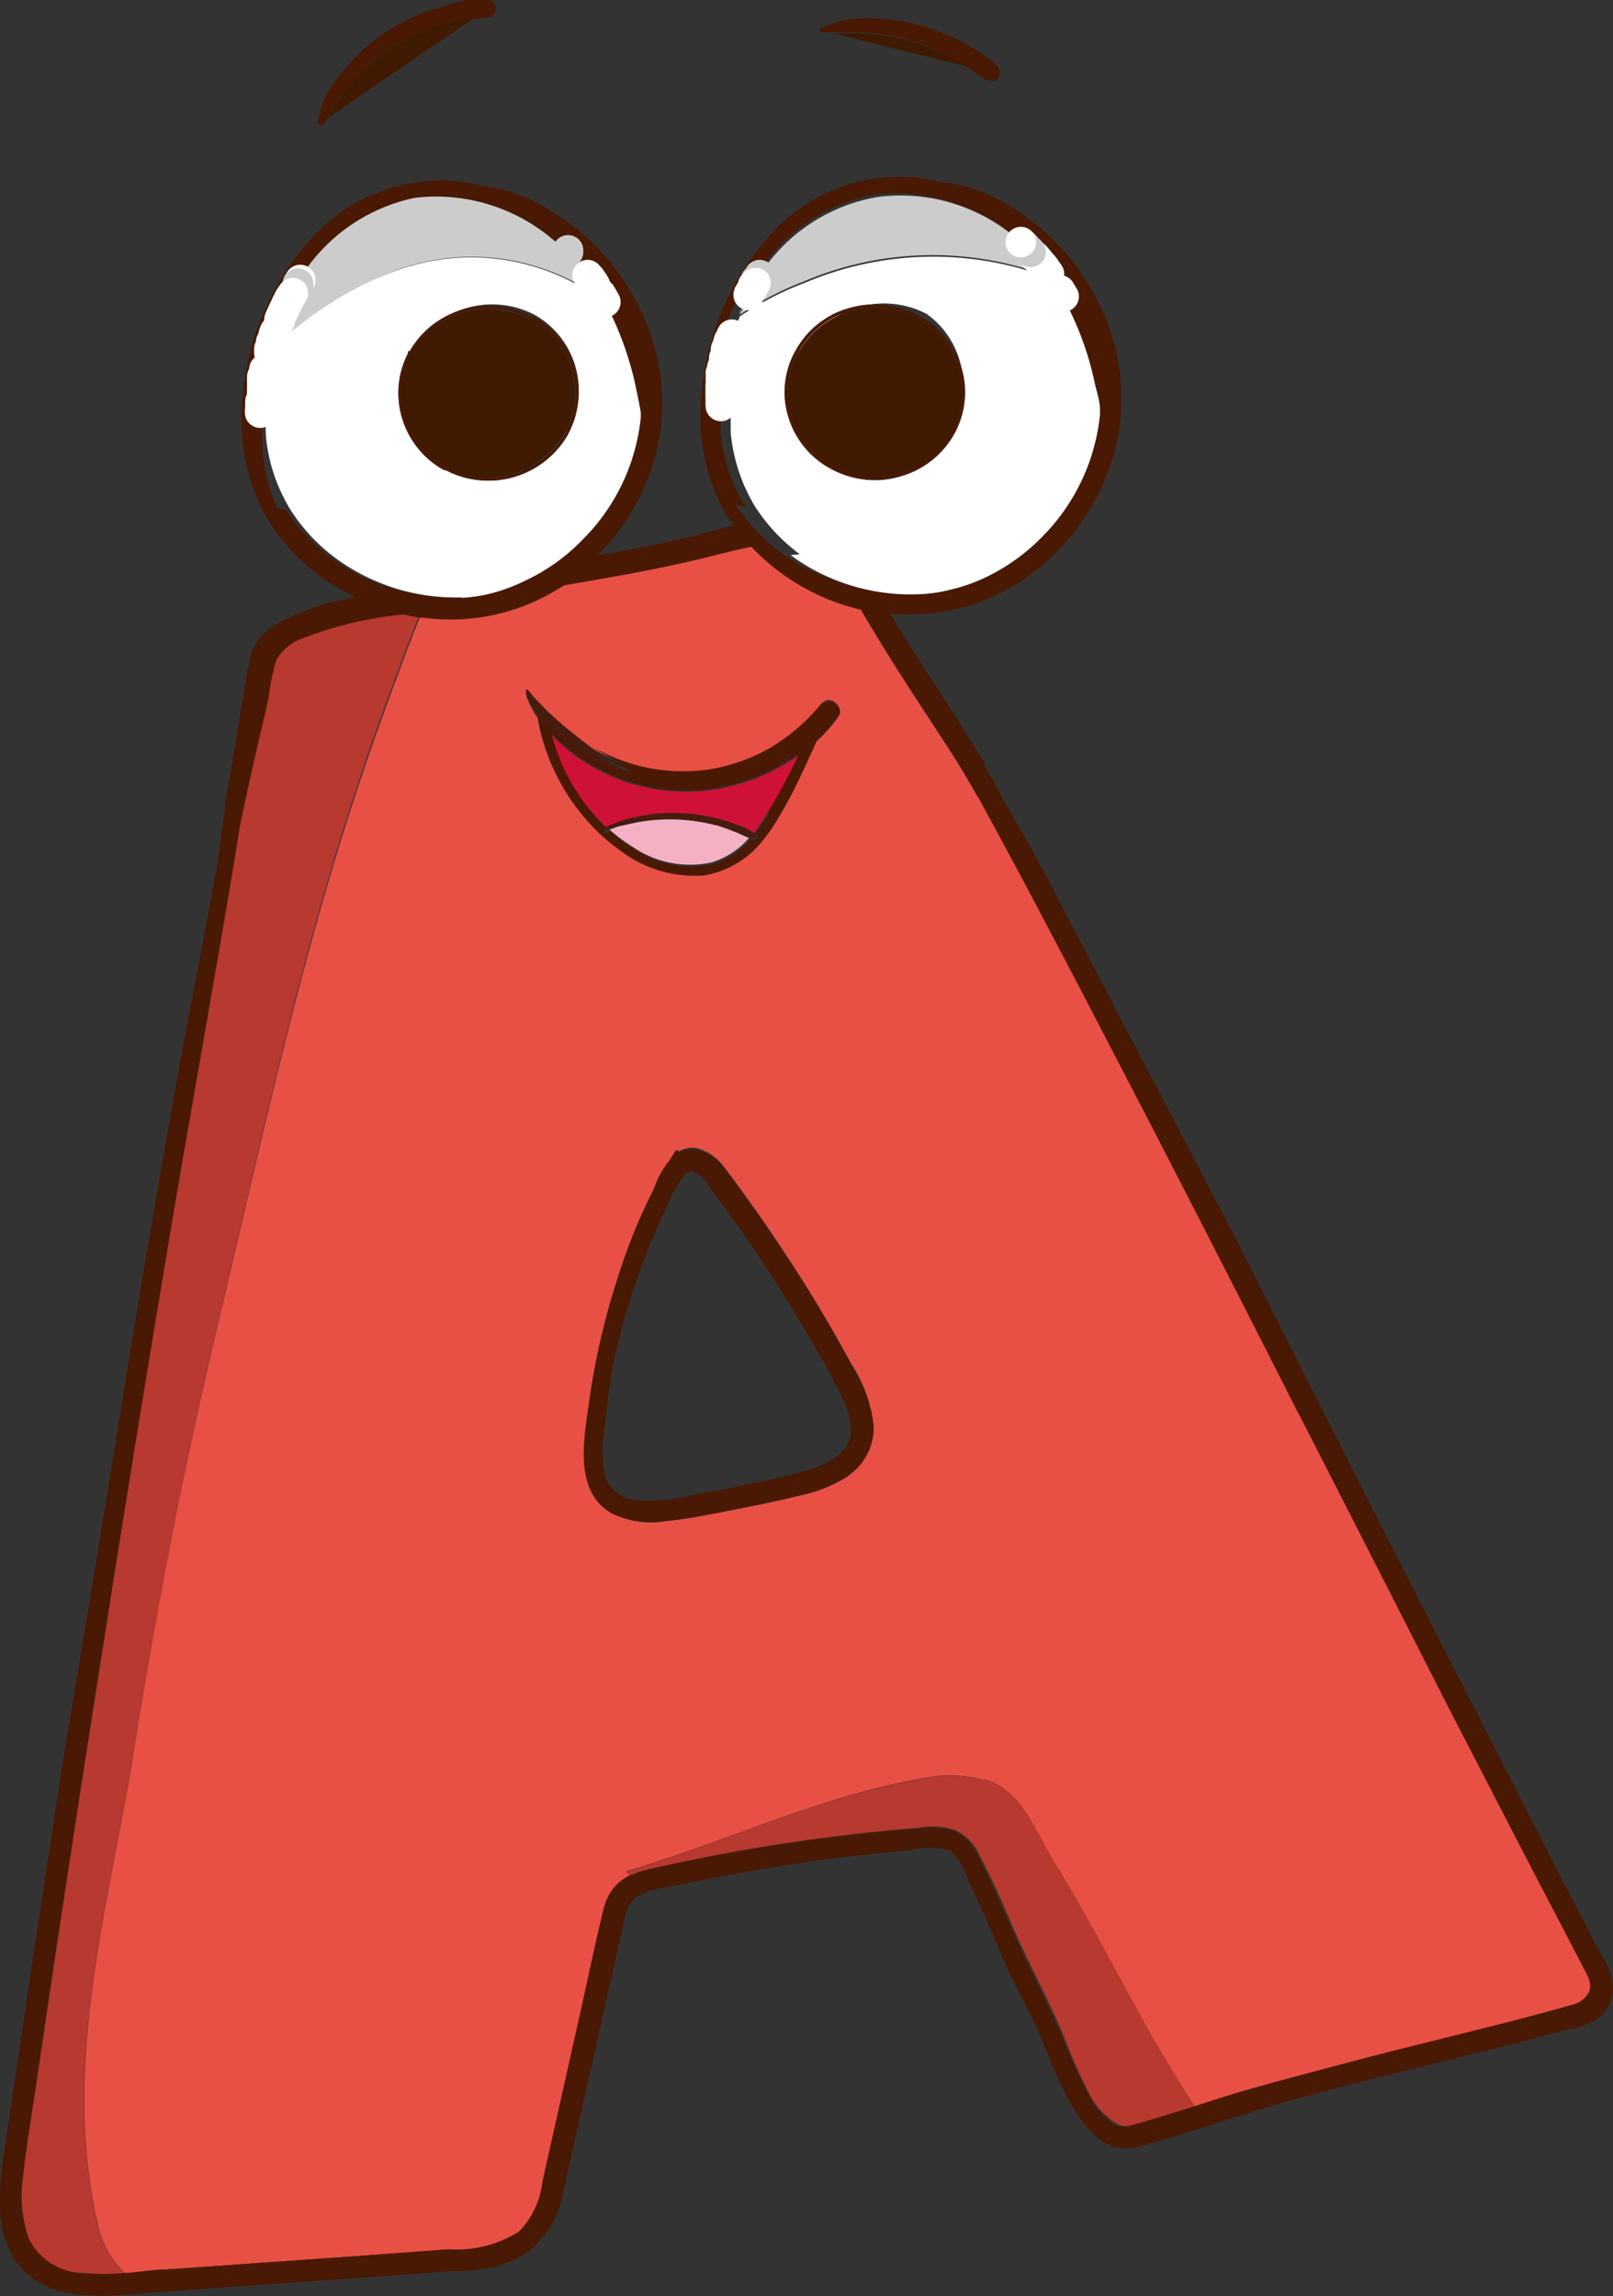 <svg id="Group_44728" data-name="Group 44728" xmlns="http://www.w3.org/2000/svg" xmlns:xlink="http://www.w3.org/1999/xlink" viewBox="0 0 52.76 75.11"><rect x="0" y="0" width="52.76" height="75.11" fill="#333333" stroke="none"/><defs><clipPath id="clip-path" transform="translate(-8.42 0)"><rect width="61.19" height="75.11" style="fill:none"/></clipPath></defs><g style="clip-path:url(#clip-path)"><g id="Group_44725" data-name="Group 44725"><path id="Path_590694" data-name="Path 590694" d="M40.39,26.06c-.72-1.31-1.59-2.53-2.39-3.8-.46-.71-.91-1.44-1.34-2.17l-.09-.16A7.19,7.19,0,0,1,33,17.87h0c-.55.1-1.09.25-1.63.38-1.48.37-3,.61-4.52.88a6.68,6.68,0,0,1-4.56,1.06l-.14,0q-.6,1.53-1.17,3.12C18.52,30,17.14,36.68,15.5,43.52c-1.1,4.66-2,9.25-2.74,14-.83,5-2.32,10.12-1.15,15.2a3.1,3.1,0,0,0,.9,1.64c.47,0,.93-.08,1.39-.12L20,73.81l3.09-.22a3.73,3.73,0,0,0,2.3-.58,2.74,2.74,0,0,0,.82-1.66l1.15-5.14c.28-1.26.54-2.53.84-3.78a1.64,1.64,0,0,1,.47-.84,1.61,1.61,0,0,1,.34-.24.49.49,0,0,0-.12-.13c3.39-1,6.65-2.61,10.18-3.12a4.22,4.22,0,0,1,1.5.12c1.21.37,1.62,1.64,2.23,2.63,1.6,2.66,2.93,5.5,4.65,8.07l1.65-.52c1.9-.56,3.81-1,5.73-1.51l2.87-.72,1.45-.39.77-.21a.76.76,0,0,0,.39-.24c.23-.28.1-.57,0-.86l-.65-1.24-1.31-2.51L55.8,55.83q-2.46-4.8-4.9-9.61t-5-9.77c-1.8-3.48-3.6-7-5.48-10.4M36.16,48.29a4.69,4.69,0,0,1-1.61.64c-.72.18-1.45.33-2.18.47s-1.43.29-2.15.36a2.88,2.88,0,0,1-1.8-.26c-1.23-.72-.9-2.4-.74-3.57a23.63,23.63,0,0,1,1-4.29,18.16,18.16,0,0,1,1.13-2.74c0-.07.05-.13.07-.19a2.9,2.9,0,0,1,.44-.74c.06-.1.12-.2.19-.3s.12,0,.1,0a.87.87,0,0,1,.65-.1,1.64,1.64,0,0,1,.87.64c.22.28.43.57.64.86.42.59.84,1.18,1.23,1.78.81,1.23,1.57,2.48,2.27,3.77a4.59,4.59,0,0,1,.72,2,1.92,1.92,0,0,1-.83,1.63m-.35-24.88a5.17,5.17,0,0,1-.72.83c-.22.49-.44,1-.68,1.45a11.37,11.37,0,0,1-.82,1.44l-.2.27a3,3,0,0,1-2,1.22,4,4,0,0,1-2.66-.76,6.7,6.7,0,0,1-.77-.64A6.78,6.78,0,0,1,26,23.48a2.65,2.65,0,0,1-.3-.55.77.77,0,0,1-.08-.34,0,0,0,0,1,.06,0h0l.18.22.2.2.36.37a9.19,9.19,0,0,0,.76.64c.21.17.43.33.65.48a5.87,5.87,0,0,0,3.78.73,5.75,5.75,0,0,0,2.05-.75A6.51,6.51,0,0,0,35.31,23c.24-.28.71.09.5.38" transform="translate(-8.42 0)" style="fill:#e85045"/><path id="Path_590695" data-name="Path 590695" d="M40.58,58.23a4.17,4.17,0,0,0-1.49-.12c-3.54.51-6.8,2.1-10.18,3.12l.12.13a2.8,2.8,0,0,1,.69-.23c1-.22,1.94-.42,2.91-.59,1.94-.34,3.88-.59,5.84-.75a2.31,2.31,0,0,1,1.22.09,1.66,1.66,0,0,1,.78.83c.4.76.75,1.54,1.08,2.33.52,1.2,1.15,2.33,1.65,3.53A20.09,20.09,0,0,0,44,68.4,2.46,2.46,0,0,0,45,69.5a.72.72,0,0,0,.54,0c.45-.12.89-.26,1.33-.4l.64-.2c-1.72-2.57-3-5.41-4.65-8.07-.61-1-1-2.26-2.23-2.63" transform="translate(-8.42 0)" style="fill:#b7392f"/><path id="Path_590696" data-name="Path 590696" d="M12.76,57.53c.77-4.75,1.63-9.34,2.73-14,1.64-6.85,3-13.52,5.46-20.25q.57-1.58,1.17-3.12a5.48,5.48,0,0,1-.56-.1,12.69,12.69,0,0,0-3.26.77,1.57,1.57,0,0,0-.9.74,9,9,0,0,0-.23,1.17c-.09.46-.2.91-.31,1.36-.22,1-.45,1.95-.65,2.93l-.13.88c-.59,3.86-1.3,7.71-1.95,11.57s-1.27,7.6-1.87,11.4-1.21,7.68-1.8,11.52c-.29,2-.59,4-.88,5.95-.14.93-.3,1.86-.4,2.8a4.36,4.36,0,0,0,.17,2.06,2,2,0,0,0,1.8,1.15,7.61,7.61,0,0,0,1.35,0,3.14,3.14,0,0,1-.9-1.64c-1.17-5.08.32-10.15,1.15-15.19" transform="translate(-8.42 0)" style="fill:#b7392f"/><path id="Path_590697" data-name="Path 590697" d="M40.65,25c-.85-1.41-1.78-2.77-2.65-4.17-.16-.25-.31-.5-.46-.76A6.66,6.66,0,0,0,42,18.89a7.52,7.52,0,0,0,2.88-4.11,6.94,6.94,0,0,0-.55-4.92,7.59,7.59,0,0,0-3.6-3.5,4.49,4.49,0,0,0-.61-.23L39.53,6a.18.18,0,0,0-.16,0,6.39,6.39,0,0,0-1.06-.2A5.69,5.69,0,0,0,33.6,7.7a8.78,8.78,0,0,0-2.21,5,6.84,6.84,0,0,0,.3,3.08,5.93,5.93,0,0,0,.72,1.42c-.59.13-1.17.31-1.72.43-.9.2-1.8.38-2.72.54a7.46,7.46,0,0,0,1.89-3.26A6.89,6.89,0,0,0,29.3,10a7.59,7.59,0,0,0-3.6-3.5,4.36,4.36,0,0,0-.6-.23c-.2-.06-.4-.09-.6-.15a.18.18,0,0,0-.16,0,6.39,6.39,0,0,0-1.06-.2,5.7,5.7,0,0,0-4.7,1.91,8.78,8.78,0,0,0-2.21,5,6.94,6.94,0,0,0,.3,3.07A6,6,0,0,0,17.94,18a6.72,6.72,0,0,0,2.12,1.54,7.83,7.83,0,0,0-2.41.78,1.9,1.9,0,0,0-1,1,12.16,12.16,0,0,0-.25,1.34c-.09.45-.16.91-.23,1.37-.12.74-.25,1.49-.38,2.23l0,.15c-.1.59-.17,1.18-.25,1.78v0Q15,31.16,14.43,34.1q-1.06,5.82-2,11.66T10.51,57.43q-.93,6-1.82,12.08C8.48,71,8.06,72.79,9,74.05c1.12,1.46,3.32,1,4.9.91l6.23-.44,3.15-.23a4.29,4.29,0,0,0,2.37-.59,3.21,3.21,0,0,0,1.21-2.07l.46-2.06,1.29-5.72c.1-.43.18-.88.29-1.3.21-.74,1.13-.76,1.76-.89,1-.22,2-.4,3-.57s2-.3,3-.41q.75-.09,1.5-.15a2.45,2.45,0,0,1,1.29,0c.37.2.53.75.7,1.11s.37.78.54,1.17c.29.67.55,1.34.88,2s.59,1.12.84,1.71.51,1.25.8,1.85c.45.9,1.19,2.17,2.4,1.86,1.74-.45,3.43-1.08,5.17-1.56,1.95-.54,3.92-1,5.89-1.5,1-.24,2-.5,2.93-.76A2.77,2.77,0,0,0,60.74,66a1.32,1.32,0,0,0,.44-.91,2.22,2.22,0,0,0-.38-1.14c-.23-.43-.45-.86-.67-1.29-.45-.85-.89-1.71-1.33-2.56q-2.55-5-5.07-9.92l-5-9.88Q46,35.09,43.3,29.92c-.17-.31-.33-.62-.49-.94-.32-.6-.63-1.21-1-1.82s-.79-1.44-1.21-2.15M50.89,46.23q2.46,4.8,4.9,9.61l2.52,4.88,1.31,2.51.65,1.25c.15.28.28.57,0,.86a.74.74,0,0,1-.39.23l-.77.22-1.44.38c-1,.25-1.92.48-2.88.72-1.92.47-3.83,1-5.73,1.52-.55.16-1.1.34-1.65.52l-.64.2c-.44.13-.88.27-1.33.39a.75.75,0,0,1-.55,0,2.51,2.51,0,0,1-.91-1.1c-.32-.59-.57-1.21-.83-1.82-.51-1.2-1.14-2.34-1.65-3.54-.34-.79-.69-1.57-1.08-2.33a1.7,1.7,0,0,0-.78-.83,2.45,2.45,0,0,0-1.23-.08c-2,.15-3.9.4-5.83.74-1,.18-2,.37-2.91.59a3.38,3.38,0,0,0-.7.23,1.67,1.67,0,0,0-.35.24,1.7,1.7,0,0,0-.46.84c-.31,1.25-.56,2.52-.85,3.78l-1.15,5.14A2.78,2.78,0,0,1,25.4,73a3.84,3.84,0,0,1-2.31.58L20,73.81l-6.12.43c-.45,0-.92.09-1.38.12a7.61,7.61,0,0,1-1.35,0,2,2,0,0,1-1.8-1.16,4.2,4.2,0,0,1-.18-2c.1-.94.26-1.88.4-2.81q.43-3,.89-5.94.87-5.77,1.79-11.52t1.87-11.41c.66-3.86,1.36-7.71,2-11.57.05-.29.09-.59.14-.88.2-1,.42-1.95.64-2.92.11-.46.22-.91.31-1.37a7.83,7.83,0,0,1,.24-1.17,1.58,1.58,0,0,1,.9-.74,12.5,12.5,0,0,1,3.26-.77l.55.11.14,0a6.68,6.68,0,0,0,4.56-1.06c1.51-.26,3-.51,4.52-.88.54-.13,1.08-.28,1.62-.38h0a7.15,7.15,0,0,0,3.6,2.06l.09.16c.43.74.88,1.46,1.34,2.18.8,1.25,1.67,2.48,2.39,3.8,1.88,3.43,3.67,6.91,5.48,10.39q2.52,4.88,5,9.78M32.81,16.59A5.57,5.57,0,0,1,32,14.18a6.7,6.7,0,0,1,0-.9V13a.38.38,0,0,1,0-.1V12.8a.41.41,0,0,1,0-.1v-.11l0-.18s0-.07,0-.1,0-.06,0-.1l0-.18a.3.3,0,0,1,0-.1,1.42,1.42,0,0,1,0-.2s0-.06,0-.1,0-.13.05-.19,0-.07,0-.1h0l0-.1,0-.1h0c0-.06,0-.12,0-.18s.11-.31.17-.46,0-.13.08-.19h0c0-.1.09-.2.14-.3l0,0c0-.1.1-.2.14-.3L33,9.52l.06-.1,0-.06,0-.08,0,0,0-.06s0-.09.07-.13A5.74,5.74,0,0,1,37,6.37a5.83,5.83,0,0,1,4.65,1.48l.1.09,0,0,0,0,.06.06.13.12,0,.05.13.14.06.07.06.07,0,0,.12.15.07.09.13.17h0l.12.18.24.36,0,.05,0,.07,0,.09a1.51,1.51,0,0,1,.11.22,9.78,9.78,0,0,1,.9,2.51c.07.31.14.61.19.92a.76.76,0,0,1,0,.15,6.59,6.59,0,0,1-1.9,4.06,6.31,6.31,0,0,1-1.89,1.34,5.83,5.83,0,0,1-1.06.38,5.73,5.73,0,0,1-1.09.16,6.61,6.61,0,0,1-4.18-1.29,5.63,5.63,0,0,1-1.47-1.57m-15,.12A5.57,5.57,0,0,1,17,14.3a7,7,0,0,1,0-.8v-.41A.37.37,0,0,1,17,13a.57.57,0,0,0,0-.13s0-.09,0-.13h0a2.51,2.51,0,0,1,0-.27.69.69,0,0,1,0-.13,2,2,0,0,1,0-.24v0c0-.16.07-.31.11-.47a.07.07,0,0,1,0-.05l0-.12,0-.08c0-.05,0-.1.05-.15a1.87,1.87,0,0,1,.07-.22l.05-.14c0-.1.07-.2.11-.3l0-.06,0-.1a2.56,2.56,0,0,0,.11-.24l0,0,.06-.11h0a.61.61,0,0,1,.07-.14,1.34,1.34,0,0,1,.06-.12v0L18,9.6a2.2,2.2,0,0,1,.15-.26l0-.05h0l.07-.11A5.75,5.75,0,0,1,22,6.48,5.88,5.88,0,0,1,26.68,8l.26.24,0,.05a5.9,5.9,0,0,1,.66.75l.08.11.09.13a.86.86,0,0,0,.07.1l0,0,.16.26.08.13h0a.54.54,0,0,1,.07.13h0a1.09,1.09,0,0,1,.08.15,9.85,9.85,0,0,1,.9,2.52c.07.3.14.61.19.92v.15a6.63,6.63,0,0,1-1.91,4.05A6.34,6.34,0,0,1,25.58,19a5.54,5.54,0,0,1-1.06.37,5,5,0,0,1-1.08.16,6.63,6.63,0,0,1-4.19-1.28,5.94,5.94,0,0,1-1.47-1.57" transform="translate(-8.42 0)" style="fill:#491903"/><path id="Path_590698" data-name="Path 590698" d="M37,46.67a4.45,4.45,0,0,0-.73-2q-1-1.93-2.26-3.77c-.4-.6-.81-1.2-1.24-1.78-.21-.29-.42-.59-.64-.87a1.62,1.62,0,0,0-.87-.63.82.82,0,0,0-.65.1c0-.06-.07-.12-.1-.06l-.19.3a3.08,3.08,0,0,0-.44.74c0,.07-.05.13-.07.19a18.27,18.27,0,0,0-1.13,2.75,24.09,24.09,0,0,0-1,4.29c-.16,1.17-.49,2.85.74,3.57a3,3,0,0,0,1.81.25c.72-.07,1.43-.22,2.15-.36s1.45-.29,2.17-.46a4.71,4.71,0,0,0,1.61-.65A1.92,1.92,0,0,0,37,46.66m-6,2.26a5.65,5.65,0,0,1-1.74.16,1.14,1.14,0,0,1-1.05-.81,4.31,4.31,0,0,1,0-1.64c.06-.59.13-1.17.22-1.75a22.61,22.61,0,0,1,.7-2.69c.23-.65.47-1.3.74-1.93.14-.33.3-.65.45-1a4.44,4.44,0,0,1,.42-.73.58.58,0,0,1,.18-.17.22.22,0,0,1,.22,0c.25.09.43.39.58.6.4.53.8,1.08,1.18,1.64.77,1.12,1.5,2.28,2.18,3.47.33.56.64,1.13.92,1.72a2.36,2.36,0,0,1,.24.9,1.12,1.12,0,0,1,0,.32.94.94,0,0,1-.15.32,1.52,1.52,0,0,1-.5.44,3.79,3.79,0,0,1-.68.3,17.75,17.75,0,0,1-1.78.43c-.69.15-1.38.29-2.07.4" transform="translate(-8.42 0)" style="fill:#491903"/><path id="Path_590699" data-name="Path 590699" d="M34.28,18.16a6.63,6.63,0,0,0,4.19,1.28,4.86,4.86,0,0,0,1.08-.16,5.54,5.54,0,0,0,1.06-.37,6.52,6.52,0,0,0,1.9-1.35,6.61,6.61,0,0,0,1.89-4s0-.1,0-.15c0-.31-.12-.62-.18-.92a10.24,10.24,0,0,0-.9-2.52l-.12-.22-.05-.08,0-.07,0-.05-.23-.37a9.53,9.53,0,0,0-1.17-.41,10.73,10.73,0,0,0-7,.48,10.24,10.24,0,0,0-2.13,1.1h0l-.07.18c-.06.15-.12.31-.17.47l-.06.18h0l0,.1s0,.06,0,.1h0l0,.09,0,.2a.44.44,0,0,1,0,.1c0,.06,0,.13,0,.19l0,.1,0,.19s0,.06,0,.09,0,.07,0,.1a1.37,1.37,0,0,0,0,.19v0s0,.06,0,.09,0,.06,0,.1v0s0,.07,0,.1v.33c0,.3,0,.6,0,.9a5.72,5.72,0,0,0,.79,2.41,5.94,5.94,0,0,0,1.47,1.57m.16-6.68a2.92,2.92,0,0,1,1.75-1.4,3,3,0,0,1,2.24.22A2.84,2.84,0,0,1,39.86,12a2.79,2.79,0,0,1-.22,2.19,2.9,2.9,0,0,1-1.75,1.39,2.82,2.82,0,0,1-.87.13,3,3,0,0,1-1.37-.35,2.84,2.84,0,0,1-1.43-1.7,2.76,2.76,0,0,1,.22-2.18" transform="translate(-8.42 0)" style="fill:#fff"/><path id="Path_590700" data-name="Path 590700" d="M43.16,9.62l.05.08" transform="translate(-8.42 0)" style="fill:none;stroke:#fff;stroke-linecap:round;stroke-linejoin:round"/><path id="Path_590701" data-name="Path 590701" d="M43.09,9.5l0,.05" transform="translate(-8.42 0)" style="fill:none;stroke:#fff;stroke-linecap:round;stroke-linejoin:round"/><path id="Path_590702" data-name="Path 590702" d="M34.73,9.2a10.73,10.73,0,0,1,7-.48,9.53,9.53,0,0,1,1.17.41L42.73,9h0l-.13-.18-.06-.08-.13-.15,0,0-.06-.07-.07-.07a.86.86,0,0,0-.13-.14l0-.05A1.59,1.59,0,0,1,42,8.06L41.9,8l0,0,0,0-.1-.09a5.84,5.84,0,0,0-4.64-1.47A5.71,5.71,0,0,0,33.27,9l-.08.12,0,.06,0,0-.05.07,0,.06L33,9.5a1.09,1.09,0,0,0-.08.15l-.15.29,0,.05-.14.3h0a10.24,10.24,0,0,1,2.13-1.1" transform="translate(-8.42 0)" style="fill:#ccc"/><path id="Path_590703" data-name="Path 590703" d="M42.6,8.78l.13.18" transform="translate(-8.42 0)" style="fill:none;stroke:#fff;stroke-linecap:round;stroke-linejoin:round"/><path id="Path_590704" data-name="Path 590704" d="M42.54,8.7l.06.08" transform="translate(-8.42 0)" style="fill:none;stroke:#fff;stroke-linecap:round;stroke-linejoin:round"/><path id="Path_590705" data-name="Path 590705" d="M42.41,8.55l.13.15" transform="translate(-8.42 0)" style="fill:none;stroke:#fff;stroke-linecap:round;stroke-linejoin:round"/><path id="Path_590706" data-name="Path 590706" d="M42.33,8.45l.06.07" transform="translate(-8.42 0)" style="fill:none;stroke:#fff;stroke-linecap:round;stroke-linejoin:round"/><path id="Path_590707" data-name="Path 590707" d="M42.26,8.37l.06.08" transform="translate(-8.42 0)" style="fill:none;stroke:#fff;stroke-linecap:round;stroke-linejoin:round"/><path id="Path_590708" data-name="Path 590708" d="M42.08,8.19l.05.05" transform="translate(-8.42 0)" style="fill:none;stroke:#ccc;stroke-linecap:round;stroke-linejoin:round"/><path id="Path_590709" data-name="Path 590709" d="M41.9,8l.06.06" transform="translate(-8.42 0)" style="fill:none;stroke:#ccc;stroke-linecap:round;stroke-linejoin:round"/><path id="Path_590710" data-name="Path 590710" d="M41.85,8l0,0" transform="translate(-8.42 0)" style="fill:none;stroke:#ccc;stroke-linecap:round;stroke-linejoin:round"/><path id="Path_590711" data-name="Path 590711" d="M41.81,7.92l0,0" transform="translate(-8.42 0)" style="fill:none;stroke:#fff;stroke-linecap:round;stroke-linejoin:round"/><path id="Path_590712" data-name="Path 590712" d="M35.32,1.06h1.15a6.1,6.1,0,0,1,1.13.11A6.76,6.76,0,0,1,39.74,2l.33.2.2.14c.2.13.4.37.67.3a.26.26,0,0,0,.18-.24c0-.25-.25-.41-.43-.53a4.55,4.55,0,0,0-.49-.32A7,7,0,0,0,39.05,1,6.3,6.3,0,0,0,36.65.6a3.47,3.47,0,0,0-1.36.3c-.08,0-.08.17,0,.16" transform="translate(-8.42 0)" style="fill:#491903"/><path id="Path_590713" data-name="Path 590713" d="M37.6,1.2a6.1,6.1,0,0,0-1.13-.11h-.78l4.39,1.09L39.75,2A6.9,6.9,0,0,0,37.6,1.2" transform="translate(-8.42 0)" style="fill:#3f1900"/><path id="Path_590714" data-name="Path 590714" d="M35.64,15.36A3,3,0,0,0,37,15.7a3.2,3.2,0,0,0,.87-.12,2.91,2.91,0,0,0,1.74-1.39A2.79,2.79,0,0,0,39.86,12a2.87,2.87,0,0,0-1.43-1.7,3,3,0,0,0-2.25-.22,2.88,2.88,0,0,0-1.74,1.39,2.75,2.75,0,0,0-.23,2.19,2.87,2.87,0,0,0,1.43,1.7m-1.1-3.84h0a2.79,2.79,0,0,1,1.67-1.34,2.62,2.62,0,0,1,.84-.11,2.89,2.89,0,0,1,1.32.32A2.77,2.77,0,0,1,39.75,12a2.7,2.7,0,0,1-.22,2.1,2.81,2.81,0,0,1-1.68,1.34,2.87,2.87,0,0,1-2.15-.21,2.77,2.77,0,0,1-1.38-1.64,2.66,2.66,0,0,1,.22-2.1" transform="translate(-8.42 0)" style="fill:#491903"/><path id="Path_590715" data-name="Path 590715" d="M35.7,15.26a2.85,2.85,0,0,0,2.16.21,2.79,2.79,0,0,0,1.67-1.34,2.66,2.66,0,0,0,.22-2.1,2.72,2.72,0,0,0-1.38-1.63,2.78,2.78,0,0,0-1.32-.33,3,3,0,0,0-.84.12,2.79,2.79,0,0,0-1.67,1.34h0a2.66,2.66,0,0,0-.22,2.1,2.78,2.78,0,0,0,1.38,1.63" transform="translate(-8.42 0)" style="fill:#3f1900"/><path id="Path_590716" data-name="Path 590716" d="M35.3,23a6.36,6.36,0,0,1-1.63,1.43,5.93,5.93,0,0,1-2.05.74,5.87,5.87,0,0,1-3.78-.72,7.77,7.77,0,0,0,1.09.61s0,0,0,0c-.34-.12-.67-.26-1-.41l.13.07c.34.18.7.33,1,.53h0a5.29,5.29,0,0,1-1.17-.43,6,6,0,0,1-1-.62,4.19,4.19,0,0,1-.33-.26,4.42,4.42,0,0,1-.47-.5,3,3,0,0,1-.38-.57,2.94,2.94,0,0,0,.3.55A6.81,6.81,0,0,0,28,27.24a6.61,6.61,0,0,0,.77.63,4,4,0,0,0,2.66.77,3.11,3.11,0,0,0,2-1.22l.21-.28a13.45,13.45,0,0,0,.81-1.43c.24-.48.47-1,.68-1.46a4.7,4.7,0,0,0,.72-.82c.2-.3-.27-.66-.5-.39m-1.76,3.54a5,5,0,0,1-.46.67l.07.06a.12.12,0,0,1,0,.1.11.11,0,0,1-.12.06l-.12,0a2.65,2.65,0,0,1-1.27.81,3.31,3.31,0,0,1-2.52-.5,4.93,4.93,0,0,1-.78-.58,1.59,1.59,0,0,1-.3.06h0v0l.2-.14a6.15,6.15,0,0,1-1-1.22A6.3,6.3,0,0,1,26.48,24a4.1,4.1,0,0,0,.53.49,6.11,6.11,0,0,0,6.73.65,7.45,7.45,0,0,0,.77-.46,19.33,19.33,0,0,1-1,1.86" transform="translate(-8.42 0)" style="fill:#491903"/><path id="Path_590717" data-name="Path 590717" d="M29.07,25.64A6.4,6.4,0,0,1,27,24.54a5,5,0,0,1-.53-.5,6.34,6.34,0,0,0,.77,1.79,6.2,6.2,0,0,0,1,1.22l.37-.15a4.81,4.81,0,0,1,.65-.18,5.85,5.85,0,0,1,1.32-.12,6,6,0,0,1,1.34.19c.22.06.44.13.65.21a2,2,0,0,1,.5.26,6.24,6.24,0,0,0,.46-.68,18.22,18.22,0,0,0,1-1.86,6,6,0,0,1-.77.46,6.22,6.22,0,0,1-4.67.46" transform="translate(-8.42 0)" style="fill:#cf1138"/><path id="Path_590718" data-name="Path 590718" d="M32.58,27c-.21-.08-.43-.15-.65-.21a5.56,5.56,0,0,0-1.34-.19,4.89,4.89,0,0,0-1.32.12,3.69,3.69,0,0,0-.65.18l-.37.15a1.1,1.1,0,0,0-.21.14v0h0a1.59,1.59,0,0,0,.3-.06,2.29,2.29,0,0,1,.28-.09,6.42,6.42,0,0,1,.63-.15,6,6,0,0,1,2.57.1,5.84,5.84,0,0,1,.59.2c.17.07.33.16.5.22l.13,0a.1.1,0,0,0,.11,0,.08.08,0,0,0,0-.1.2.2,0,0,0-.07-.06,1.57,1.57,0,0,0-.5-.25" transform="translate(-8.42 0)" style="fill:#471c0f"/><path id="Path_590719" data-name="Path 590719" d="M33.19,9.16,33.27,9" transform="translate(-8.42 0)" style="fill:none;stroke:#ccc;stroke-linecap:round;stroke-linejoin:round"/><path id="Path_590720" data-name="Path 590720" d="M33.15,9.22l0-.06" transform="translate(-8.42 0)" style="fill:none;stroke:#ccc;stroke-linecap:round;stroke-linejoin:round"/><path id="Path_590721" data-name="Path 590721" d="M33.08,9.34l.05-.08" transform="translate(-8.42 0)" style="fill:none;stroke:#fff;stroke-linecap:round;stroke-linejoin:round"/><path id="Path_590722" data-name="Path 590722" d="M33.05,9.4l0-.06" transform="translate(-8.42 0)" style="fill:none;stroke:#fff;stroke-linecap:round;stroke-linejoin:round"/><path id="Path_590723" data-name="Path 590723" d="M32.91,9.65c0-.05.05-.1.08-.14" transform="translate(-8.42 0)" style="fill:none;stroke:#fff;stroke-linecap:round;stroke-linejoin:round"/><path id="Path_590724" data-name="Path 590724" d="M31.84,27a6,6,0,0,0-2.57-.1l-.64.14-.27.1a5.64,5.64,0,0,0,.78.58,3.31,3.31,0,0,0,2.52.5,2.58,2.58,0,0,0,1.26-.81c-.17-.06-.32-.15-.5-.21a5.89,5.89,0,0,0-.59-.21" transform="translate(-8.42 0)" style="fill:#f5b1c4"/><path id="Path_590725" data-name="Path 590725" d="M32.61,10.29c0-.1.08-.2.13-.3-.05.1-.09.2-.13.3" transform="translate(-8.42 0)" style="fill:#fff"/><path id="Path_590726" data-name="Path 590726" d="M32.76,9.94l.15-.29-.15.29" transform="translate(-8.42 0)" style="fill:#fff"/><path id="Path_590727" data-name="Path 590727" d="M32.74,10l0-.05,0,.05" transform="translate(-8.42 0)" style="fill:#fff"/><path id="Path_590728" data-name="Path 590728" d="M32.3,11.12l.06-.17" transform="translate(-8.42 0)" style="fill:none;stroke:#fff;stroke-linecap:round;stroke-linejoin:round"/><path id="Path_590729" data-name="Path 590729" d="M32.27,11.23l0-.1" transform="translate(-8.42 0)" style="fill:none;stroke:#fff;stroke-linecap:round;stroke-linejoin:round"/><path id="Path_590730" data-name="Path 590730" d="M32.24,11.33l0-.1" transform="translate(-8.42 0)" style="fill:none;stroke:#fff;stroke-linecap:round;stroke-linejoin:round"/><path id="Path_590731" data-name="Path 590731" d="M32.22,11.42s0-.06,0-.09" transform="translate(-8.42 0)" style="fill:none;stroke:#fff;stroke-linecap:round;stroke-linejoin:round"/><path id="Path_590732" data-name="Path 590732" d="M32.17,11.62l0-.2" transform="translate(-8.42 0)" style="fill:none;stroke:#fff;stroke-linecap:round;stroke-linejoin:round"/><path id="Path_590733" data-name="Path 590733" d="M32.15,11.71a.3.3,0,0,0,0-.1" transform="translate(-8.42 0)" style="fill:none;stroke:#fff;stroke-linecap:round;stroke-linejoin:round"/><path id="Path_590734" data-name="Path 590734" d="M32.11,11.91c0-.07,0-.13,0-.2" transform="translate(-8.42 0)" style="fill:none;stroke:#fff;stroke-linecap:round;stroke-linejoin:round"/><path id="Path_590735" data-name="Path 590735" d="M32.05,12.2a1.29,1.29,0,0,1,0-.19" transform="translate(-8.42 0)" style="fill:none;stroke:#fff;stroke-linecap:round;stroke-linejoin:round"/><path id="Path_590736" data-name="Path 590736" d="M32,12.3s0-.07,0-.1" transform="translate(-8.42 0)" style="fill:none;stroke:#fff;stroke-linecap:round;stroke-linejoin:round"/><path id="Path_590737" data-name="Path 590737" d="M32,12.59a1.23,1.23,0,0,0,0-.19" transform="translate(-8.42 0)" style="fill:none;stroke:#fff;stroke-linecap:round;stroke-linejoin:round"/><path id="Path_590738" data-name="Path 590738" d="M32,12.69s0-.06,0-.09" transform="translate(-8.42 0)" style="fill:none;stroke:#fff;stroke-linecap:round;stroke-linejoin:round"/><path id="Path_590739" data-name="Path 590739" d="M32,12.79s0-.06,0-.1" transform="translate(-8.42 0)" style="fill:none;stroke:#fff;stroke-linecap:round;stroke-linejoin:round"/><path id="Path_590740" data-name="Path 590740" d="M32,12.85v-.06" transform="translate(-8.42 0)" style="fill:none;stroke:#fff;stroke-linecap:round;stroke-linejoin:round"/><path id="Path_590741" data-name="Path 590741" d="M32,13a.34.34,0,0,1,0-.1" transform="translate(-8.42 0)" style="fill:none;stroke:#fff;stroke-linecap:round;stroke-linejoin:round"/><path id="Path_590742" data-name="Path 590742" d="M32,13V13" transform="translate(-8.42 0)" style="fill:none;stroke:#fff;stroke-linecap:round;stroke-linejoin:round"/><path id="Path_590743" data-name="Path 590743" d="M32,13.19V13.1" transform="translate(-8.42 0)" style="fill:none;stroke:#fff;stroke-linecap:round;stroke-linejoin:round"/><path id="Path_590744" data-name="Path 590744" d="M32,13.28v-.09" transform="translate(-8.42 0)" style="fill:none;stroke:#fff;stroke-linecap:round;stroke-linejoin:round"/><path id="Path_590745" data-name="Path 590745" d="M23.45,19.56a5,5,0,0,0,1.08-.16A5.79,5.79,0,0,0,25.59,19a6.34,6.34,0,0,0,1.89-1.35,6.57,6.57,0,0,0,1.9-4c0-.05,0-.1,0-.15-.05-.31-.12-.62-.18-.92a10.67,10.67,0,0,0-.9-2.52l-.09-.15A7.17,7.17,0,0,0,21.5,8.81a11.7,11.7,0,0,0-4.27,2.61l0,.12a.43.43,0,0,0,0,.05c0,.15-.08.31-.11.47v0a2,2,0,0,0,0,.24.69.69,0,0,0,0,.13,2.48,2.48,0,0,0,0,.27h0s0,.08,0,.13,0,.08,0,.13a.41.41,0,0,1,0,.11v.15a.48.48,0,0,0,0,.12v.14a7,7,0,0,0,0,.8,5.57,5.57,0,0,0,.81,2.41,5.94,5.94,0,0,0,1.47,1.57,6.63,6.63,0,0,0,4.19,1.28m-1.67-8.07a2.9,2.9,0,0,1,1.75-1.39,3,3,0,0,1,2.24.22A2.84,2.84,0,0,1,27,14.14a.43.43,0,0,0,0,.07,3,3,0,0,1-4,1.17,2.83,2.83,0,0,1-1.24-3.82l0-.07" transform="translate(-8.42 0)" style="fill:#fff"/><path id="Path_590746" data-name="Path 590746" d="M26.56,24l.32.26a6.08,6.08,0,0,0,1,.62,5.4,5.4,0,0,0,1.16.43h0c-.33-.2-.68-.35-1-.53l-.13-.07c.32.15.65.29,1,.41,0,0,0,0,0,0a6.47,6.47,0,0,1-1.09-.61L27.18,24c-.26-.2-.51-.42-.75-.64s-.24-.25-.37-.37l-.2-.21a1.74,1.74,0,0,0-.18-.22h0a0,0,0,0,0-.06,0,1,1,0,0,0,.09.34,2.43,2.43,0,0,0,.37.57,5.67,5.67,0,0,0,.48.5" transform="translate(-8.42 0)" style="fill:#471c0f"/><path id="Path_590747" data-name="Path 590747" d="M28.22,9.89h0a.83.83,0,0,0-.07-.13h0l-.07-.13-.16-.25,0,0-.06-.1a.73.73,0,0,1-.09-.13L27.65,9A5.9,5.9,0,0,0,27,8.24l0-.05L26.69,8A5.9,5.9,0,0,0,22,6.47a5.8,5.8,0,0,0-3.8,2.69l-.07.11h0l0,.05L18,9.59l-.05.09,0,0-.06.11a.61.61,0,0,1-.07.14h0l-.05.11,0,0-.11.24,0,.1,0,.06c0,.1-.08.2-.11.3l-.05.14c0,.07-.05.15-.08.23s0,.1,0,.15a.19.19,0,0,0,0,.07A11.84,11.84,0,0,1,21.5,8.8a7.18,7.18,0,0,1,6.72,1.08" transform="translate(-8.42 0)" style="fill:#ccc"/><path id="Path_590748" data-name="Path 590748" d="M28.15,9.76l.07.12" transform="translate(-8.42 0)" style="fill:none;stroke:#fff;stroke-linecap:round;stroke-linejoin:round"/><path id="Path_590749" data-name="Path 590749" d="M28.07,9.62s.05.08.07.13" transform="translate(-8.42 0)" style="fill:none;stroke:#fff;stroke-linecap:round;stroke-linejoin:round"/><path id="Path_590750" data-name="Path 590750" d="M27.91,9.36l.16.26-.16-.26" transform="translate(-8.42 0)" style="fill:#fff"/><path id="Path_590751" data-name="Path 590751" d="M27.82,9.23l.06.1" transform="translate(-8.42 0)" style="fill:none;stroke:#fff;stroke-linecap:round;stroke-linejoin:round"/><path id="Path_590752" data-name="Path 590752" d="M27.73,9.1l.08.13" transform="translate(-8.42 0)" style="fill:none;stroke:#fff;stroke-linecap:round;stroke-linejoin:round"/><path id="Path_590753" data-name="Path 590753" d="M27.64,9l.09.11" transform="translate(-8.42 0)" style="fill:none;stroke:#fff;stroke-linecap:round;stroke-linejoin:round"/><path id="Path_590754" data-name="Path 590754" d="M23,15.38a3,3,0,0,0,4-1.17,2.85,2.85,0,0,0-1.13-3.86l-.07,0a3,3,0,0,0-2.25-.22,2.92,2.92,0,0,0-1.75,1.39,2.86,2.86,0,0,0,1.14,3.86l.07,0m-1.1-3.84a2.77,2.77,0,0,1,1.67-1.33,2.89,2.89,0,0,1,2.16.2,2.74,2.74,0,0,1,1.2,3.68l0,.06a2.87,2.87,0,0,1-3.83,1.13,2.73,2.73,0,0,1-1.2-3.67.43.43,0,0,0,0-.07" transform="translate(-8.42 0)" style="fill:#491903"/><path id="Path_590755" data-name="Path 590755" d="M27,8.19l0,.05" transform="translate(-8.42 0)" style="fill:none;stroke:#ccc;stroke-linecap:round;stroke-linejoin:round"/><path id="Path_590756" data-name="Path 590756" d="M23.05,15.28a2.88,2.88,0,0,0,3.84-1.13,2.74,2.74,0,0,0-1.1-3.71l-.06,0a2.9,2.9,0,0,0-2.16-.21,2.81,2.81,0,0,0-1.68,1.34A2.73,2.73,0,0,0,23,15.24l.07,0" transform="translate(-8.42 0)" style="fill:#3f1900"/><path id="Path_590757" data-name="Path 590757" d="M19,4.05c.05-.07.11-.14.16-.22.2-.28.37-.58.58-.86a5.91,5.91,0,0,1,.92-1A6.27,6.27,0,0,1,22.94.78a5.93,5.93,0,0,1,.73-.16l.24,0a3.33,3.33,0,0,0,.54-.07.26.26,0,0,0,.18-.31A.27.27,0,0,0,24.45,0a2.21,2.21,0,0,0-.77,0A5.59,5.59,0,0,0,23,.19,6,6,0,0,0,21.6.72a6.13,6.13,0,0,0-2.14,1.84A3,3,0,0,0,18.81,4a.11.11,0,0,0,.1.09s0,0,.06,0" transform="translate(-8.42 0)" style="fill:#491903"/><path id="Path_590758" data-name="Path 590758" d="M22.94.78A6.35,6.35,0,0,0,20.64,2a5.85,5.85,0,0,0-.91,1c-.21.28-.38.58-.59.86L23.92.59l-.24,0A5.93,5.93,0,0,0,23,.78" transform="translate(-8.42 0)" style="fill:#3f1900"/><path id="Path_590759" data-name="Path 590759" d="M18.24,9.16l-.07.11" transform="translate(-8.42 0)" style="fill:none;stroke:#fff;stroke-linecap:round;stroke-linejoin:round"/><path id="Path_590760" data-name="Path 590760" d="M18.17,9.28l0,.05" transform="translate(-8.42 0)" style="fill:none;stroke:#ccc;stroke-linecap:round;stroke-linejoin:round"/><path id="Path_590761" data-name="Path 590761" d="M18,9.59l-.06.09" transform="translate(-8.42 0)" style="fill:none;stroke:#fff;stroke-linecap:round;stroke-linejoin:round"/><path id="Path_590762" data-name="Path 590762" d="M17.91,9.72l-.06.11" transform="translate(-8.42 0)" style="fill:none;stroke:#fff;stroke-linecap:round;stroke-linejoin:round"/><path id="Path_590763" data-name="Path 590763" d="M17.86,9.83l-.08.14" transform="translate(-8.42 0)" style="fill:none;stroke:#fff;stroke-linecap:round;stroke-linejoin:round"/><path id="Path_590764" data-name="Path 590764" d="M17.78,10l-.05.11" transform="translate(-8.42 0)" style="fill:none;stroke:#fff;stroke-linecap:round;stroke-linejoin:round"/><path id="Path_590765" data-name="Path 590765" d="M17.71,10.12l-.11.24" transform="translate(-8.42 0)" style="fill:none;stroke:#fff;stroke-linecap:round;stroke-linejoin:round"/><path id="Path_590766" data-name="Path 590766" d="M17.56,10.46l0,.07" transform="translate(-8.42 0)" style="fill:none;stroke:#fff;stroke-linecap:round;stroke-linejoin:round"/><path id="Path_590767" data-name="Path 590767" d="M17.42,10.83a.78.78,0,0,0-.05.14" transform="translate(-8.42 0)" style="fill:none;stroke:#fff;stroke-linecap:round;stroke-linejoin:round"/><path id="Path_590768" data-name="Path 590768" d="M17.29,11.19c0,.05,0,.1,0,.15" transform="translate(-8.42 0)" style="fill:none;stroke:#fff;stroke-linecap:round;stroke-linejoin:round"/><path id="Path_590769" data-name="Path 590769" d="M17.23,11.42l0,.12" transform="translate(-8.42 0)" style="fill:none;stroke:#fff;stroke-linecap:round;stroke-linejoin:round"/><path id="Path_590770" data-name="Path 590770" d="M17.07,12.08c0,.08,0,.16,0,.24" transform="translate(-8.42 0)" style="fill:none;stroke:#fff;stroke-linecap:round;stroke-linejoin:round"/><path id="Path_590771" data-name="Path 590771" d="M17,12.32s0,.09,0,.13" transform="translate(-8.42 0)" style="fill:none;stroke:#fff;stroke-linecap:round;stroke-linejoin:round"/><path id="Path_590772" data-name="Path 590772" d="M17,12.45l0,.27" transform="translate(-8.42 0)" style="fill:none;stroke:#fff;stroke-linecap:round;stroke-linejoin:round"/><path id="Path_590773" data-name="Path 590773" d="M17,12.72s0,.09,0,.13" transform="translate(-8.42 0)" style="fill:none;stroke:#fff;stroke-linecap:round;stroke-linejoin:round"/><path id="Path_590774" data-name="Path 590774" d="M17,12.85A.62.62,0,0,1,17,13" transform="translate(-8.42 0)" style="fill:none;stroke:#fff;stroke-linecap:round;stroke-linejoin:round"/><path id="Path_590775" data-name="Path 590775" d="M17,13.09v0" transform="translate(-8.42 0)" style="fill:none;stroke:#fff;stroke-linecap:round;stroke-linejoin:round"/><path id="Path_590776" data-name="Path 590776" d="M16.94,13.13v.11" transform="translate(-8.42 0)" style="fill:none;stroke:#fff;stroke-linecap:round;stroke-linejoin:round"/><path id="Path_590777" data-name="Path 590777" d="M16.94,13.24v.12" transform="translate(-8.42 0)" style="fill:none;stroke:#fff;stroke-linecap:round;stroke-linejoin:round"/><path id="Path_590778" data-name="Path 590778" d="M16.93,13.5v-.1" transform="translate(-8.42 0)" style="fill:none;stroke:#fff;stroke-linecap:round;stroke-linejoin:round"/></g></g></svg>